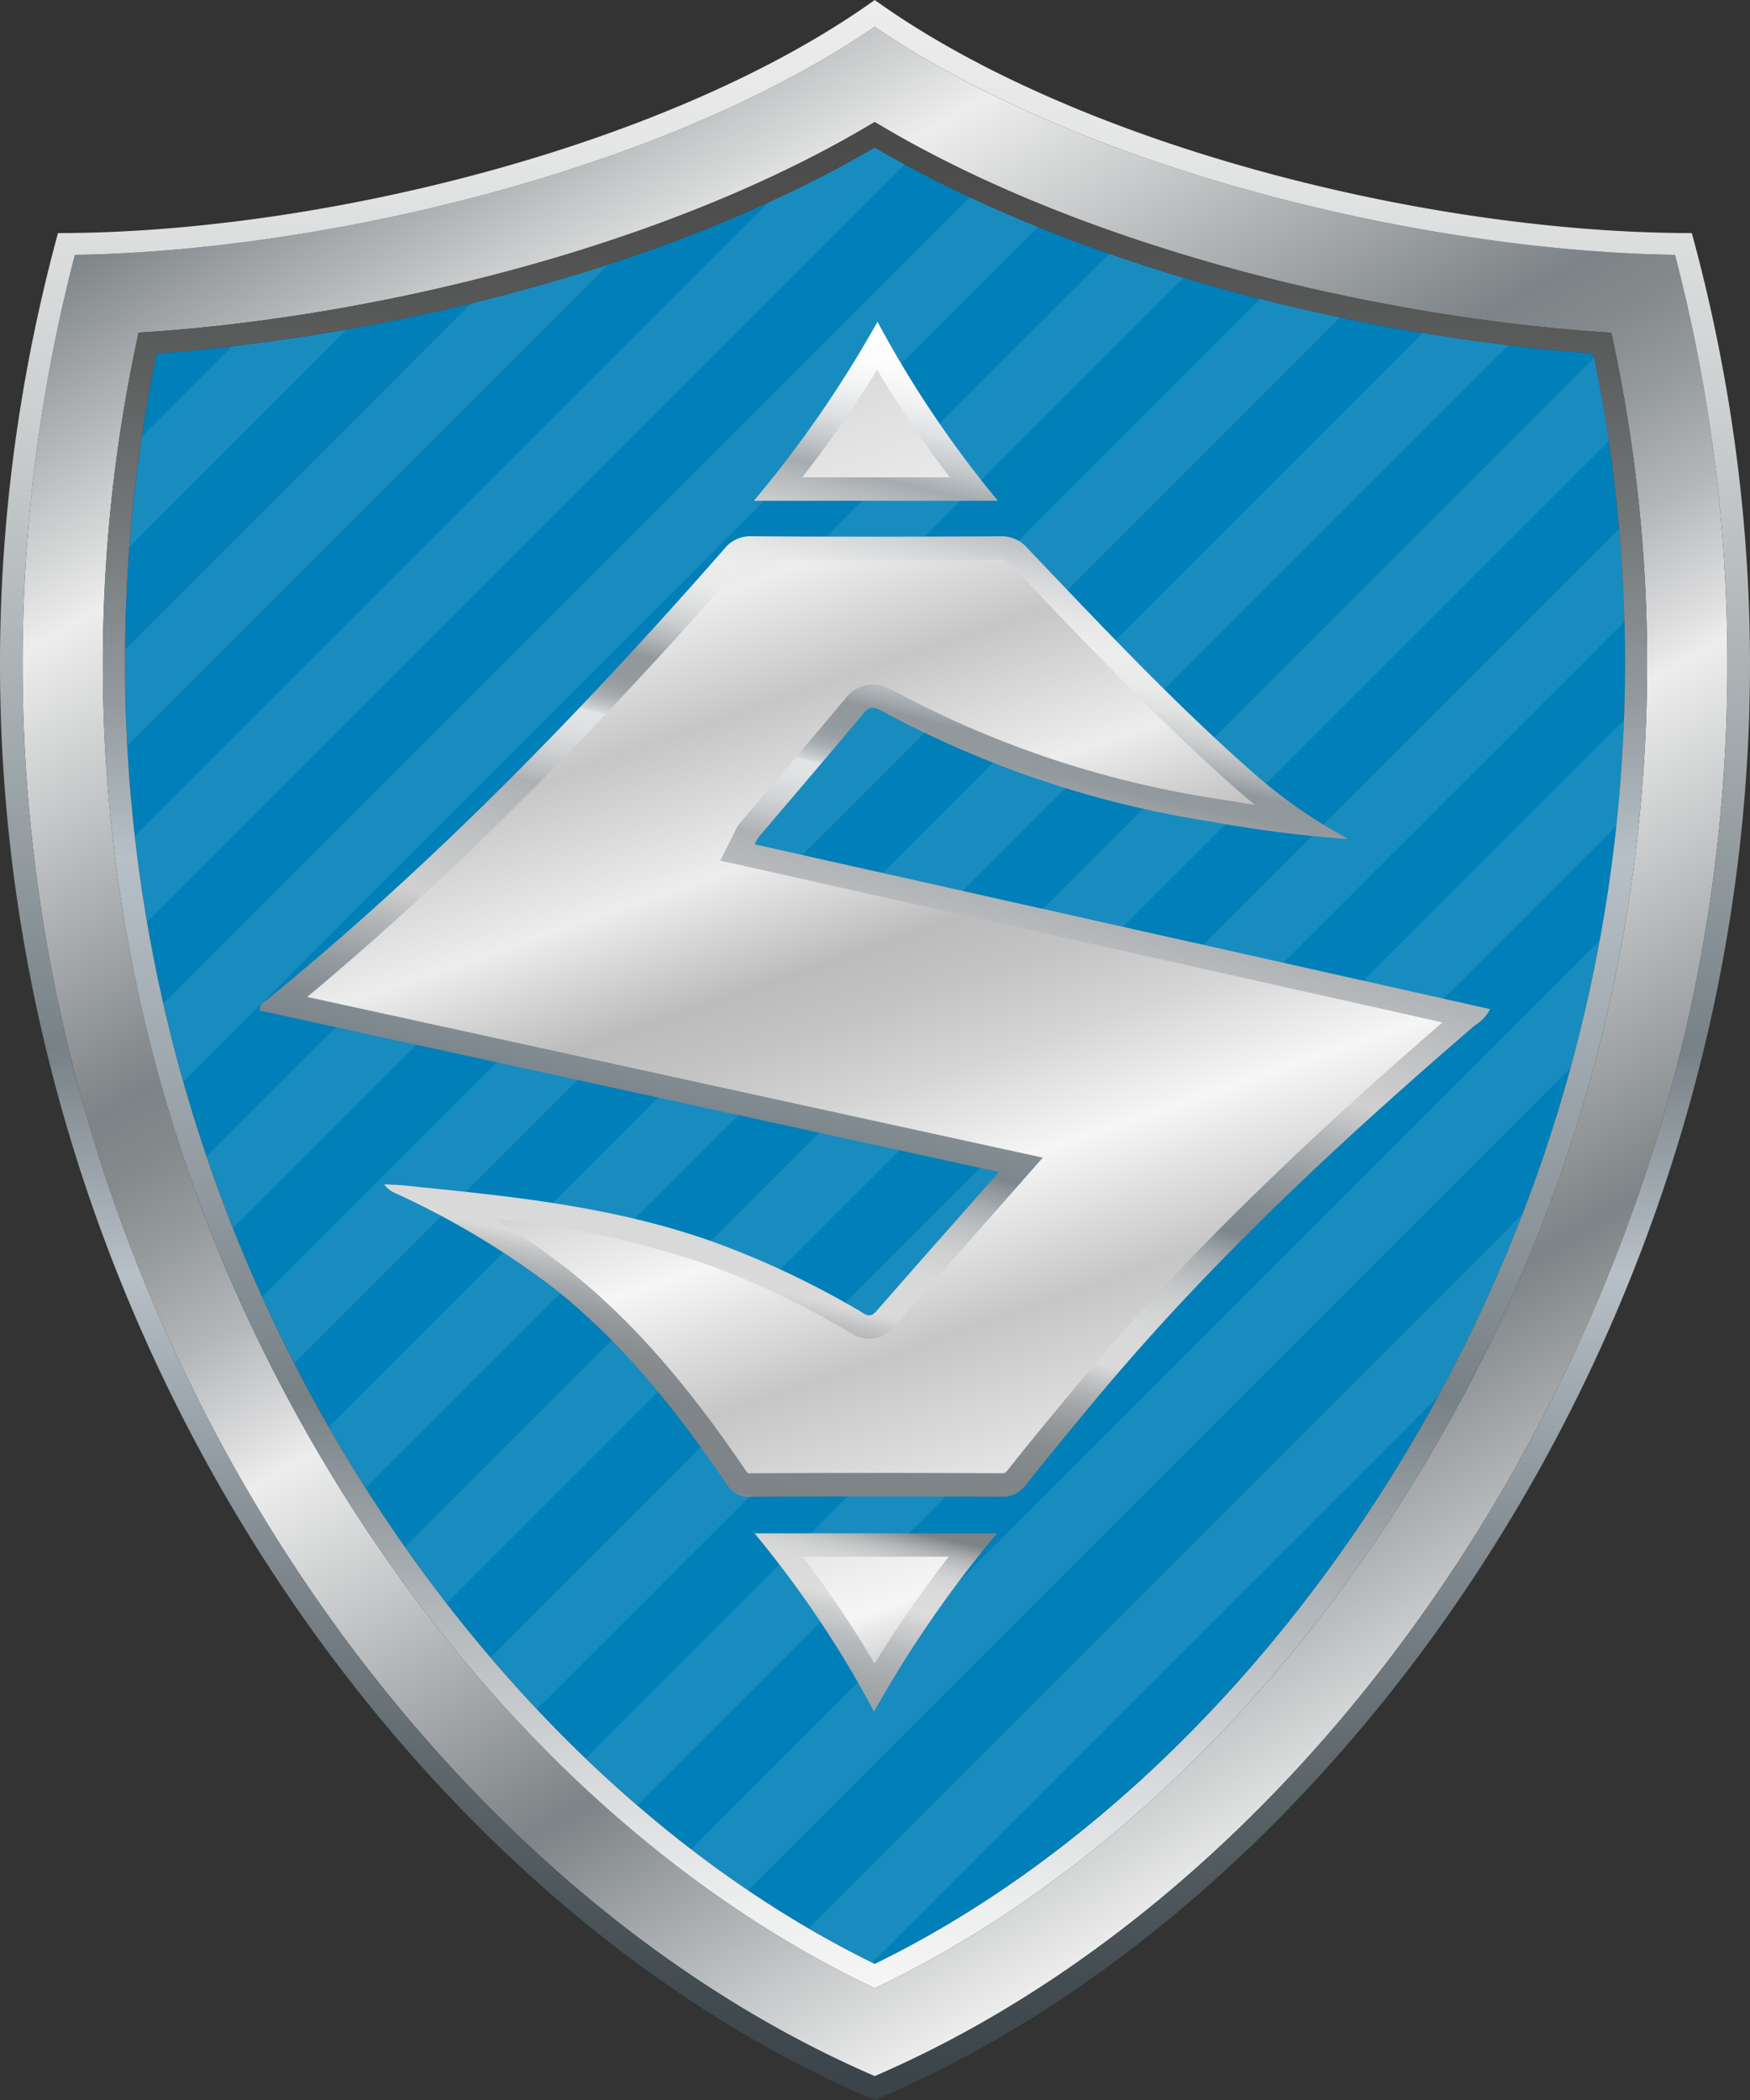 <svg id="Слой_1" data-name="Слой 1" xmlns="http://www.w3.org/2000/svg" viewBox="0 0 170.079 204.095"><rect x="0" y="0" width="170.079" height="204.095" fill="#333333" stroke="none"/><defs><linearGradient id="Новый_образец_градиента_7" x1="45.883" y1="2.476" x2="142.32" y2="169.51" gradientUnits="userSpaceOnUse"><stop offset="0" stop-color="#7d8386"/><stop offset=".161" stop-color="#ededed"/><stop offset=".382" stop-color="#7d8386"/><stop offset=".413" stop-color="#84898c"/><stop offset=".456" stop-color="#969b9d"/><stop offset=".508" stop-color="#b4b7b9"/><stop offset=".564" stop-color="#dededf"/><stop offset=".583" stop-color="#ededed"/><stop offset=".805" stop-color="#7d8386"/><stop offset="1" stop-color="#ededed"/></linearGradient><linearGradient id="Безымянный_градиент_3340" x1="99.438" y1="35.01" x2="69.553" y2="165.801" gradientUnits="userSpaceOnUse"><stop offset="0" stop-color="#fff"/><stop offset=".025" stop-color="#fcfcfc"/><stop offset=".047" stop-color="#f1f2f3"/><stop offset=".067" stop-color="#dfe1e3"/><stop offset=".087" stop-color="#c6cacd"/><stop offset=".106" stop-color="#a6acb0"/><stop offset=".107" stop-color="#a5abaf"/><stop offset=".121" stop-color="#b7bbbe"/><stop offset=".15" stop-color="#d4d6d8"/><stop offset=".174" stop-color="#e7e7e7"/><stop offset=".192" stop-color="#ededed"/><stop offset=".21" stop-color="#e9eaea"/><stop offset=".225" stop-color="#dfe0e0"/><stop offset=".241" stop-color="#cccfd0"/><stop offset=".255" stop-color="#b3b7ba"/><stop offset=".27" stop-color="#92999d"/><stop offset=".27" stop-color="#91989c"/><stop offset=".288" stop-color="#939a9e"/><stop offset=".297" stop-color="#9ba1a5"/><stop offset=".304" stop-color="#a8aeb1"/><stop offset=".31" stop-color="#bbbfc1"/><stop offset=".316" stop-color="#d3d5d7"/><stop offset=".318" stop-color="#e3e4e5"/><stop offset=".333" stop-color="#dedfe0"/><stop offset=".351" stop-color="#cfd1d3"/><stop offset=".371" stop-color="#b7babc"/><stop offset=".377" stop-color="#aeb1b4"/><stop offset=".382" stop-color="#b0b3b6"/><stop offset=".472" stop-color="#d0d0d0"/><stop offset=".499" stop-color="#b3b6b8"/><stop offset=".533" stop-color="#959ca0"/><stop offset=".561" stop-color="#838c91"/><stop offset=".582" stop-color="#7c868c"/><stop offset=".591" stop-color="#8f979c"/><stop offset=".606" stop-color="#aaafb2"/><stop offset=".623" stop-color="#bfc2c4"/><stop offset=".642" stop-color="#ced0d0"/><stop offset=".664" stop-color="#d7d8d8"/><stop offset=".697" stop-color="#dadada"/><stop offset=".71" stop-color="#bfc1c2"/><stop offset=".726" stop-color="#a7aaac"/><stop offset=".744" stop-color="#94999b"/><stop offset=".765" stop-color="#878c8f"/><stop offset=".792" stop-color="#7f8588"/><stop offset=".845" stop-color="#7d8386"/><stop offset=".851" stop-color="#9a9ea0"/><stop offset=".857" stop-color="#b2b4b6"/><stop offset=".864" stop-color="#c5c6c7"/><stop offset=".872" stop-color="#d2d3d3"/><stop offset=".882" stop-color="#dadada"/><stop offset=".902" stop-color="#dcdcdc"/><stop offset=".908" stop-color="#d3d4d4"/><stop offset=".93" stop-color="#b9bcbe"/><stop offset=".952" stop-color="#a7abae"/><stop offset=".975" stop-color="#9ca1a4"/><stop offset="1" stop-color="#989ea1"/></linearGradient><linearGradient id="Безымянный_градиент_3343" x1="63.671" y1="36.293" x2="104.878" y2="155.634" gradientUnits="userSpaceOnUse"><stop offset=".044" stop-color="#dadada"/><stop offset=".176" stop-color="#ededed"/><stop offset=".269" stop-color="#c6c6c6"/><stop offset=".38" stop-color="#ededed"/><stop offset=".472" stop-color="#bdbcbc"/><stop offset=".517" stop-color="#c3c3c3"/><stop offset=".581" stop-color="#d5d5d5"/><stop offset=".656" stop-color="#f3f3f3"/><stop offset=".663" stop-color="#f6f6f6"/><stop offset=".774" stop-color="#c6c6c6"/><stop offset=".897" stop-color="#e7e7e7"/><stop offset=".955" stop-color="#f6f6f6"/><stop offset="1" stop-color="#cecece"/></linearGradient><linearGradient id="Новый_образец_градиента_6" x1="85.039" x2="85.039" y2="204.095" gradientUnits="userSpaceOnUse"><stop offset="0" stop-color="#ededed"/><stop offset=".075" stop-color="#e4e5e5"/><stop offset=".197" stop-color="#cccfd0"/><stop offset=".35" stop-color="#a4abae"/><stop offset=".5" stop-color="#778186"/><stop offset=".606" stop-color="#b6c0c6"/><stop offset=".737" stop-color="#818b91"/><stop offset=".852" stop-color="#5a6469"/><stop offset=".944" stop-color="#424c51"/><stop offset="1" stop-color="#394348"/></linearGradient><linearGradient id="Безымянный_градиент_18" x1="85.039" y1="193.226" x2="85.039" y2="11.857" gradientUnits="userSpaceOnUse"><stop offset="0" stop-color="#f6f6f6"/><stop offset=".045" stop-color="#edeeee"/><stop offset=".118" stop-color="#d5d7d9"/><stop offset=".211" stop-color="#adb3b6"/><stop offset=".317" stop-color="#778186"/><stop offset=".606" stop-color="#b6c0c6"/><stop offset=".686" stop-color="#959ca0"/><stop offset=".779" stop-color="#75797a"/><stop offset=".866" stop-color="#5d5f5f"/><stop offset=".942" stop-color="#4f4f4f"/><stop offset="1" stop-color="#4a4a49"/></linearGradient><style>.cls-3{fill:#fff}</style></defs><path d="M85.014 190.867c-23.162-11.306-44.075-33.296-57.49-60.494a149.106 149.106 0 01-12.311-96.03c20.02-1.432 48.209-7.386 69.796-20.013 21.576 12.633 49.795 18.586 69.846 20.014a148.85 148.85 0 01-12.309 96.004c-13.427 27.208-34.355 49.207-57.532 60.519z" fill="#007fb8"/><g opacity=".1"><path class="cls-3" d="M87.936 15.943c-.974-.53-1.951-1.057-2.9-1.613a115.97 115.97 0 01-10.343 5.321L13.128 81.216q.477 4.188 1.186 8.349zM115.037 26.98q-3.614-1.08-7.202-2.332l-87.729 87.729q1.193 3.515 2.56 6.975zM100.909 22.04q-3.37-1.365-6.643-2.892L15.903 97.51q.87 3.82 1.94 7.595zM13.802 42.403q-.806 5.357-1.216 10.751L33.74 32.001a190.193 190.193 0 01-11.182 1.647zM45.796 29.479L12.173 63.102q-.039 4.662.215 9.32l46.708-46.709a179.605 179.605 0 01-13.3 3.766zM122.515 29.037L25.51 126.042a148.692 148.692 0 002.041 4.33c.348.706.704 1.405 1.061 2.103L130.253 30.834a192.38 192.38 0 01-7.738-1.797zM146.616 33.541a189.64 189.64 0 01-8.338-1.197L31.965 138.657q1.732 3.027 3.586 5.948zM152.652 103.783q1.678-6.126 2.828-12.364l-88.293 88.294q2.732 2.098 5.537 3.997zM139.786 135.718q1.44-2.65 2.786-5.37 2.995-6.068 5.409-12.36l-69.41 69.41q3.069 1.795 6.201 3.334zM157.117 80.248q.551-5.124.74-10.275L56.94 170.892q2.453 2.354 4.99 4.544zM156.39 42.836q-.601-4.067-1.432-8.103L39.37 150.322q1.968 2.805 4.045 5.49zM157.911 60.385q-.12-4.514-.517-9.018L47.689 161.072q2.205 2.585 4.505 5.03z"/></g><path d="M85.014 201.783c-26.93-11.625-51.088-36.001-66.387-67.022A158.245 158.245 0 017.273 24.767c23.54-.34 56.974-7.936 77.74-22.17 20.73 14.234 54.193 21.83 77.776 22.17a157.975 157.975 0 01-11.347 109.972c-15.313 31.032-39.488 55.417-66.428 67.044zm59.438-70.494a150.432 150.432 0 0012.144-98.96c-21.683-1.31-50.765-7.926-71.586-20.472-20.837 12.541-49.892 19.156-71.54 20.47a150.683 150.683 0 0012.148 98.986c13.878 28.139 35.393 50.517 59.396 61.913 24.015-11.4 45.546-33.786 59.438-61.937z" fill="url(#Новый_образец_градиента_7)"/><path d="M130.886 81.543a123.947 123.947 0 01-13.306-1.715 98.994 98.994 0 01-31.824-10.704c-.678-.362-1.182-.58-1.82.185-3.39 4.067-6.84 8.086-10.264 12.125a4.28 4.28 0 00-.32.624l71.477 16.016a4.244 4.244 0 01-1.517 1.6c-13.058 11.247-25.669 22.947-36.727 36.217-2.314 2.778-4.617 5.565-6.863 8.397a2.782 2.782 0 01-2.444 1.173q-12.151-.064-24.303.001a2.504 2.504 0 01-2.361-1.242c-4.865-7.134-10.188-13.87-17.055-19.238a81.377 81.377 0 00-15.19-9.046 2.433 2.433 0 01-1.027-.834c.608.032 1.218.052 1.825.101.66.054 1.316.139 1.974.204 9.48.942 18.934 2.019 27.993 5.22a84.913 84.913 0 0114.348 6.747c.547.318 1.021.828 1.695.055 3.876-4.447 7.793-8.86 11.907-13.523l-71.825-15.69c-.082-.68.438-.846.76-1.109C42.175 83.93 56.633 69.033 70.351 53.39a3.238 3.238 0 012.714-1.274q12.075.082 24.151.002a3.29 3.29 0 012.637 1.156c7.136 7.48 14.205 15.027 21.983 21.863a49 49 0 009.1 6.344zM73.269 48.67h23.714a104.634 104.634 0 01-11.7-17.4 112.727 112.727 0 01-12.014 17.4zm23.629 100.35H73.33a102.154 102.154 0 0111.617 17.33 112.498 112.498 0 0111.95-17.33z" fill="url(#Безымянный_градиент_3340)"/><path d="M72.948 143.187a1.19 1.19 0 01-.28-.023 2.388 2.388 0 01-.173-.226c-4.11-6.025-9.816-13.714-17.534-19.748a65.734 65.734 0 00-7.013-4.763 93.888 93.888 0 0120.427 4.346 82.202 82.202 0 0113.964 6.568l.144.091a3.586 3.586 0 001.985.68 3.158 3.158 0 002.425-1.189c2.887-3.311 5.797-6.605 8.793-9.997l5.665-6.417-71.495-15.618c13.637-11.375 27.121-24.799 42.206-42 .416-.475.574-.499.968-.499q6.046.04 12.051.04 6.074 0 12.15-.038a1.075 1.075 0 01.976.451l1.846 1.938c6.44 6.76 13.098 13.751 20.281 20.063q.8.704 1.628 1.373l-1.272-.203c-.922-.149-1.844-.297-2.766-.438a97.213 97.213 0 01-31.097-10.462 4.2 4.2 0 00-2.008-.598 3.362 3.362 0 00-2.63 1.334c-2.392 2.87-4.814 5.715-7.236 8.56l-3.017 3.55a3.239 3.239 0 00-.492.812l-.124.26-1.315 2.606 70.183 15.726c-10.614 9.198-23.852 21.268-35.352 35.069-2.203 2.645-4.564 5.498-6.897 8.439-.23.29-.272.311-.634.311q-6.084-.031-12.141-.032-6.102 0-12.202.034zm19.375-96.793a105.188 105.188 0 01-7.076-10.47 110.123 110.123 0 01-7.282 10.47zm-.12 104.9H77.986a101.425 101.425 0 017.01 10.387 112.341 112.341 0 017.209-10.386z" fill="url(#Безымянный_градиент_3343)"/><path d="M164.425 22.652c22.417 82.192-25.483 158.735-79.411 181.443-53.916-22.708-101.74-99.192-79.379-181.442 25.5 0 59.603-8.49 79.379-22.653 19.737 14.164 53.821 22.652 79.411 22.652zM151.442 134.74A157.974 157.974 0 00162.79 24.767c-23.583-.34-57.046-7.936-77.776-22.17-20.766 14.234-54.2 21.83-77.74 22.17a158.246 158.246 0 0011.354 109.994c15.299 31.02 39.457 55.397 66.387 67.022 26.94-11.627 51.115-36.012 66.428-67.044z" fill="url(#Новый_образец_градиента_6)"/><path d="M85.014 193.226c-24.003-11.396-45.518-33.774-59.396-61.913a150.683 150.683 0 01-12.147-98.985c21.647-1.315 50.702-7.93 71.539-20.47 20.821 12.545 49.903 19.16 71.586 20.47a150.432 150.432 0 01-12.144 98.96c-13.891 28.152-35.422 50.538-59.438 61.938zm57.532-62.878a148.852 148.852 0 0012.309-96.004c-20.051-1.428-48.27-7.382-69.846-20.014-21.587 12.627-49.776 18.58-69.796 20.013a149.106 149.106 0 0012.312 96.03c13.414 27.198 34.327 49.188 57.489 60.494 23.177-11.312 44.105-33.31 57.532-60.519z" fill="url(#Безымянный_градиент_18)"/></svg>